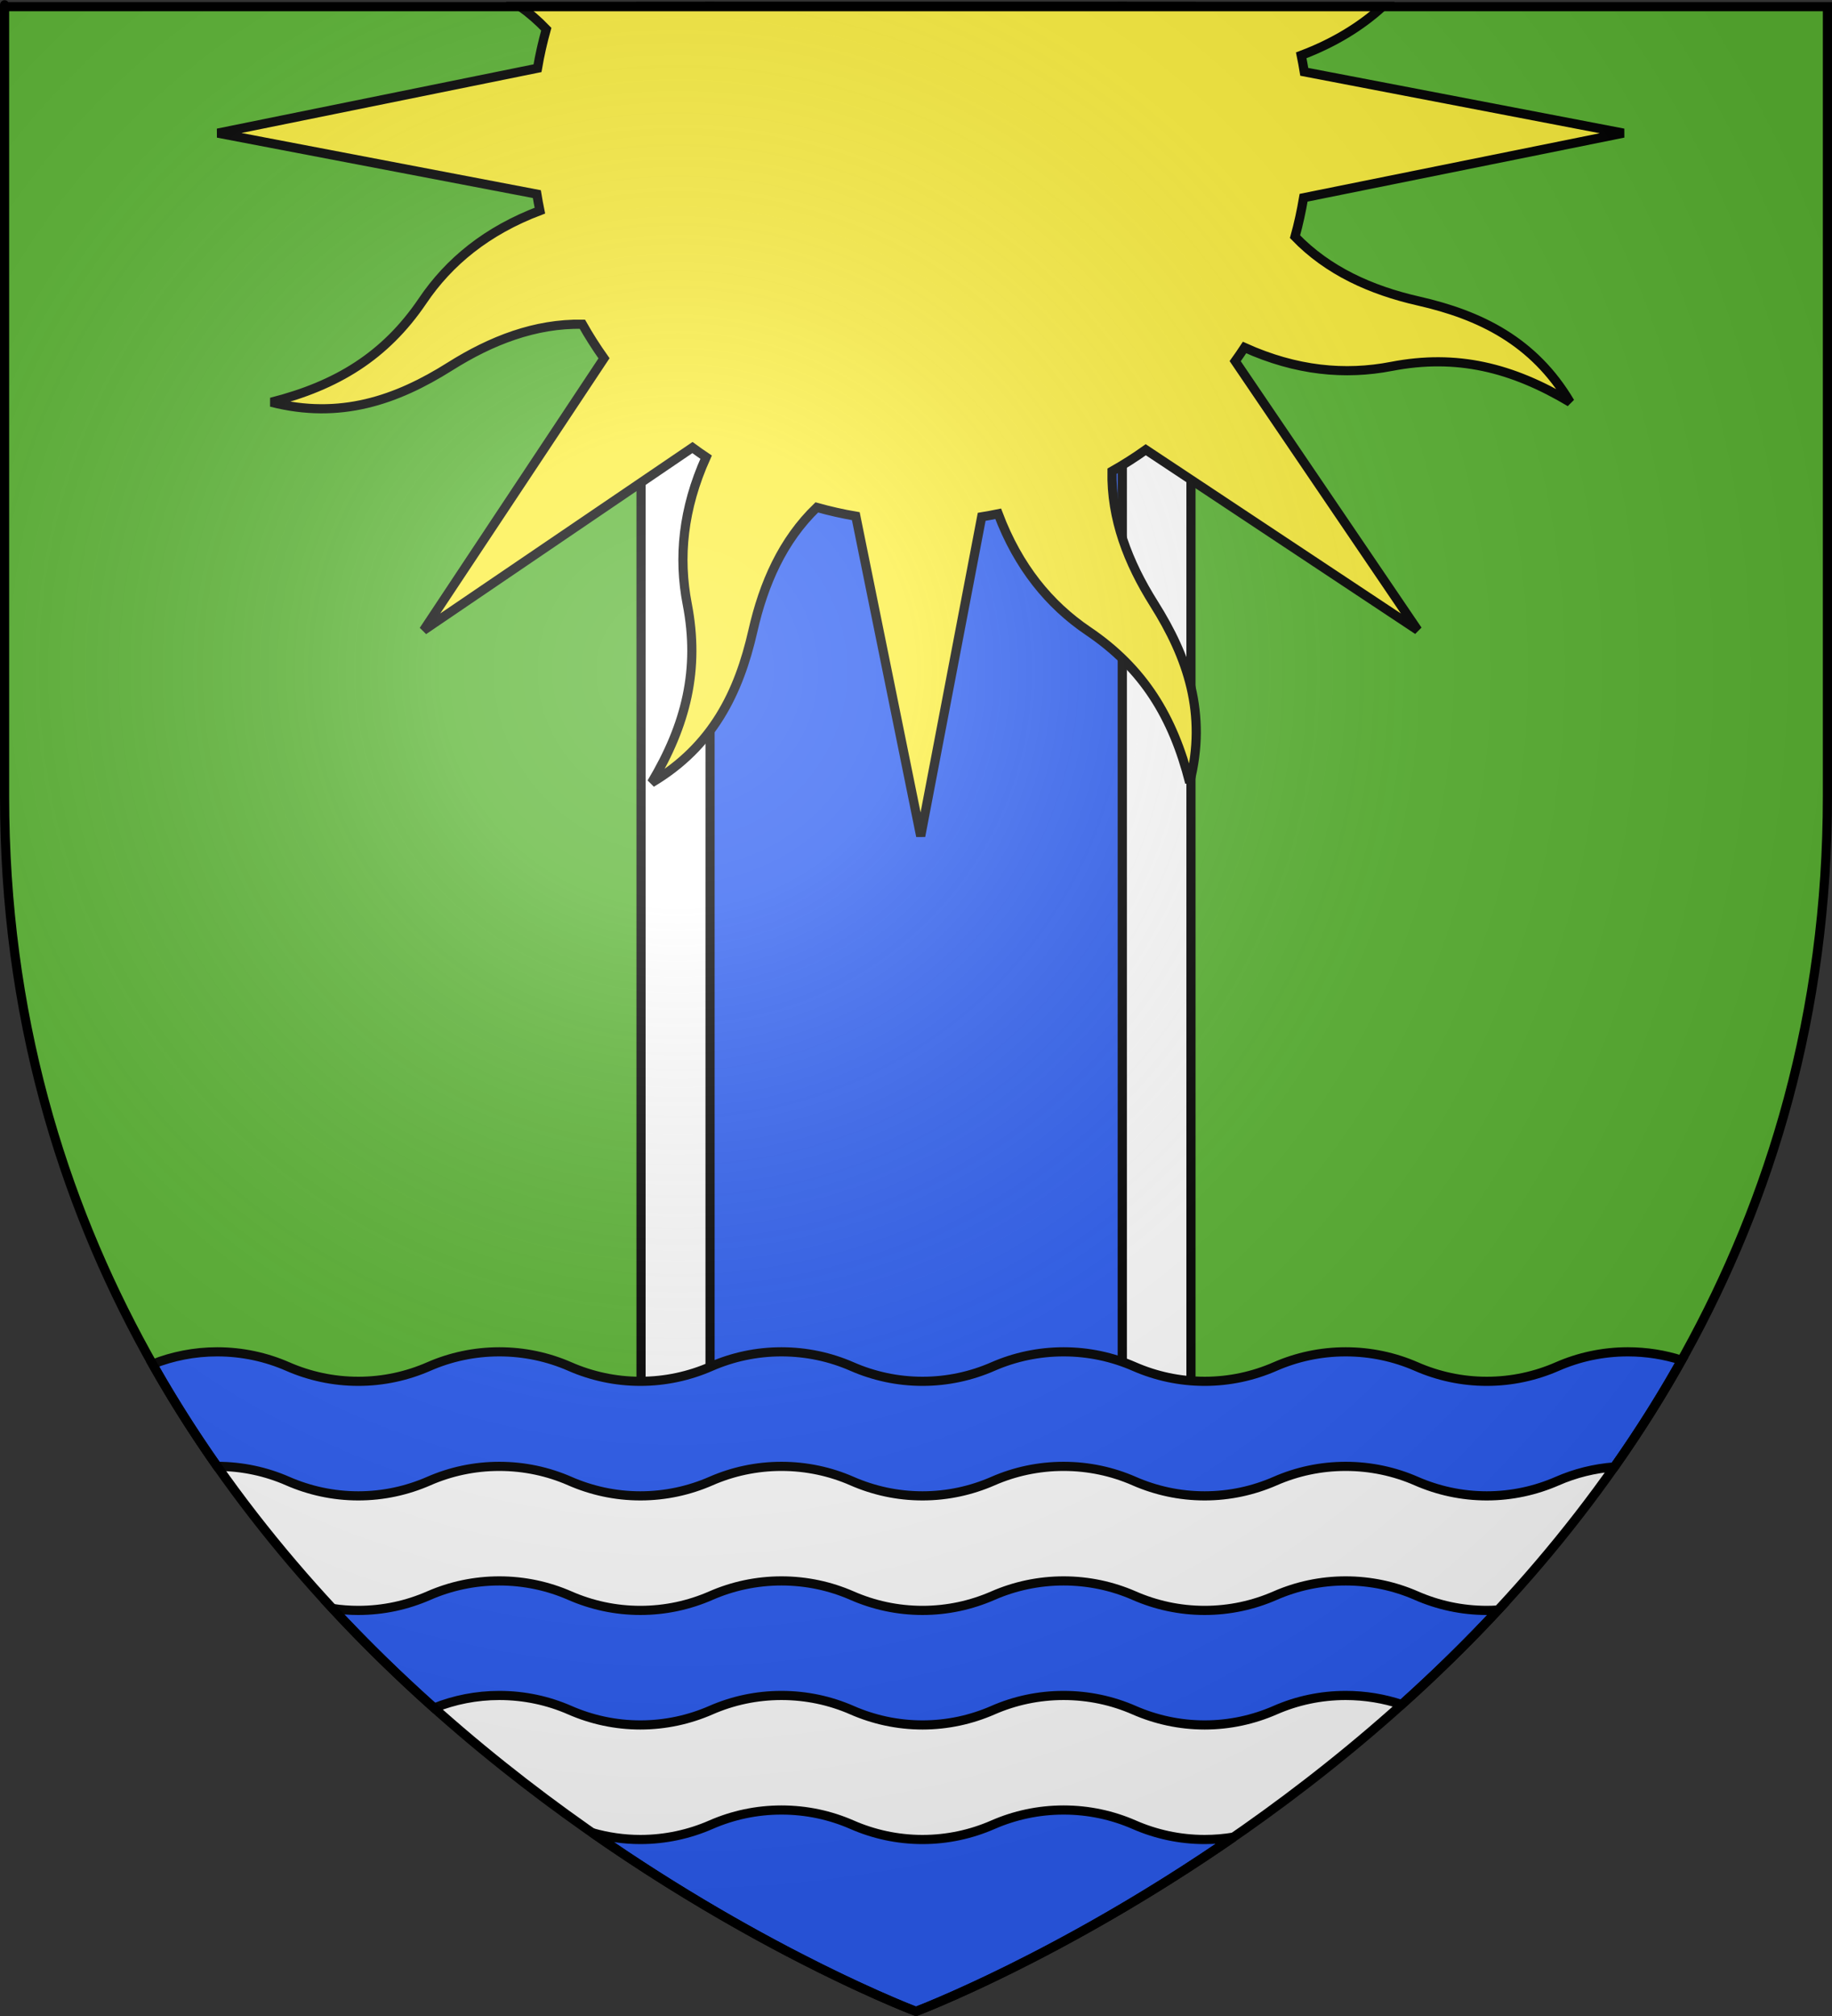<?xml version="1.0" encoding="UTF-8" standalone="no"?>
<svg
   xmlns:dc="http://purl.org/dc/elements/1.1/"
   xmlns:cc="http://creativecommons.org/ns#"
   xmlns:rdf="http://www.w3.org/1999/02/22-rdf-syntax-ns#"
   xmlns:svg="http://www.w3.org/2000/svg"
   xmlns="http://www.w3.org/2000/svg"
   xmlns:xlink="http://www.w3.org/1999/xlink"
   xmlns:sodipodi="http://sodipodi.sourceforge.net/DTD/sodipodi-0.dtd"
   xmlns:inkscape="http://www.inkscape.org/namespaces/inkscape"
   height="660"
   width="600"
   version="1.0"
   id="svg2"
   sodipodi:version="0.32"
   inkscape:version="0.46"
   sodipodi:docname="blason_ville_fr_Parigny-A_(Loire).svg"
   sodipodi:docbase="D:\mes documents\Héraldique"
   inkscape:export-filename="/Users/olivier/Desktop/Blason Rouge/Blason_Vide_3D.png"
   inkscape:export-xdpi="144"
   inkscape:export-ydpi="144"
   inkscape:output_extension="org.inkscape.output.svg.inkscape">
  <rect width="100%" height="100%" fill="#333333" stroke="none"/>
  <sodipodi:namedview
     inkscape:window-height="977"
     inkscape:window-width="1280"
     inkscape:pageshadow="2"
     inkscape:pageopacity="0.0"
     guidetolerance="10.0"
     gridtolerance="10.0"
     objecttolerance="10.0"
     borderopacity="1.0"
     bordercolor="#666666"
     pagecolor="#ffffff"
     id="base"
     showgrid="false"
     height="660px"
     inkscape:zoom="1.1621207"
     inkscape:cx="300.00013"
     inkscape:cy="290.45172"
     inkscape:window-x="-4"
     inkscape:window-y="-4"
     inkscape:current-layer="layer3"
     inkscape:snap-bbox="false"
     inkscape:object-nodes="true"
     inkscape:object-paths="false"
     inkscape:bbox-paths="false"
     inkscape:snap-nodes="true"
     inkscape:bbox-nodes="true"
     inkscape:snap-global="true" />
  <desc
     id="desc4">Flag of Canton of Valais (Wallis)</desc>
  <defs
     id="defs6">
    <linearGradient
       id="linearGradient2893">
      <stop
         style="stop-color:white;stop-opacity:0.314;"
         offset="0"
         id="stop2895" />
      <stop
         id="stop2897"
         offset="0.19"
         style="stop-color:white;stop-opacity:0.251;" />
      <stop
         style="stop-color:#6b6b6b;stop-opacity:0.125;"
         offset="0.6"
         id="stop2901" />
      <stop
         style="stop-color:black;stop-opacity:0.125;"
         offset="1"
         id="stop2899" />
    </linearGradient>
    <radialGradient
       inkscape:collect="always"
       xlink:href="#linearGradient2893"
       id="radialGradient3163"
       gradientUnits="userSpaceOnUse"
       gradientTransform="matrix(1.353,0,0,1.349,-77.629,-85.747)"
       cx="221.445"
       cy="226.331"
       fx="221.445"
       fy="226.331"
       r="300" />
  </defs>
  <g
     inkscape:groupmode="layer"
     id="layer3"
     inkscape:label="Fond écu"
     style="display:inline">
    <path
       id="path2855"
       style="fill:#5ab532;fill-opacity:1;fill-rule:evenodd;stroke:none;stroke-width:1px;stroke-linecap:butt;stroke-linejoin:miter;stroke-opacity:1"
       d="M 300,658.5 C 300,658.5 598.5,546.18 598.5,260.728 C 598.5,-24.723 598.5,2.176 598.5,2.176 L 1.5,2.176 L 1.5,260.728 C 1.5,546.18 300,658.5 300,658.5 z"
       sodipodi:nodetypes="cccccc" />
    <rect
       id="rect7092"
       style="fill:none;fill-opacity:1;fill-rule:nonzero;stroke:none;stroke-width:6.203;stroke-linecap:round;stroke-linejoin:round;stroke-miterlimit:4;stroke-dasharray:none;stroke-opacity:1"
       y="-7.1054274e-15"
       x="0"
       height="660"
       width="600" />
    <rect
       y="2.125"
       x="367.448"
       height="461.788"
       width="22.603"
       id="rect22143"
       style="opacity:1;fill:#ffffff;fill-opacity:1;stroke:#000000;stroke-width:3;stroke-miterlimit:4;stroke-dasharray:none;stroke-opacity:1" />
    <rect
       style="opacity:1;fill:#2b5df2;fill-opacity:1;stroke:#000000;stroke-width:3;stroke-miterlimit:4;stroke-dasharray:none;stroke-opacity:1"
       id="rect22141"
       width="135.109"
       height="461.793"
       x="232.446"
       y="2.122" />
    <rect
       style="opacity:1;fill:#ffffff;fill-opacity:1;stroke:#000000;stroke-width:3;stroke-miterlimit:4;stroke-dasharray:none;stroke-opacity:1"
       id="rect22145"
       width="22.598"
       height="463.74"
       x="209.951"
       y="2.128" />
    <path
       style="opacity:1;fill:#ffffff;fill-opacity:1;stroke:none;stroke-width:3;stroke-miterlimit:4;stroke-dasharray:none;stroke-opacity:1"
       d="M 56.906 458.344 C 143.22 599.485 300 658.5 300 658.5 C 300 658.5 456.78 599.486 543.094 458.344 L 56.906 458.344 z "
       id="rect25247" />
    <path
       style="fill:#2b5df2;fill-opacity:1;fill-rule:evenodd;stroke:#000000;stroke-width:3;stroke-linecap:butt;stroke-linejoin:miter;stroke-miterlimit:4;stroke-dasharray:none;stroke-opacity:1"
       d="M 71.125 442.562 C 63.651 442.563 56.525 444.005 49.969 446.594 C 56.57 458.279 63.654 469.431 71.125 480.062 C 79.343 480.063 87.142 481.775 94.219 484.875 C 101.295 487.97 109.13 489.719 117.344 489.719 C 125.557 489.719 133.361 487.97 140.438 484.875 C 147.514 481.776 155.313 480.062 163.531 480.062 C 171.749 480.063 179.548 481.775 186.625 484.875 C 193.701 487.97 201.506 489.719 209.719 489.719 C 217.932 489.719 225.768 487.97 232.844 484.875 C 239.92 481.776 247.72 480.062 255.938 480.062 C 264.155 480.063 271.955 481.775 279.031 484.875 C 286.107 487.97 293.912 489.719 302.125 489.719 C 310.338 489.719 318.143 487.97 325.219 484.875 C 332.295 481.776 340.126 480.062 348.344 480.062 C 356.562 480.063 364.361 481.775 371.438 484.875 C 378.514 487.97 386.318 489.719 394.531 489.719 C 402.745 489.719 410.549 487.97 417.625 484.875 C 424.702 481.776 432.501 480.062 440.719 480.062 C 448.937 480.063 456.767 481.775 463.844 484.875 C 470.92 487.97 478.724 489.719 486.938 489.719 C 495.151 489.719 502.955 487.97 510.031 484.875 C 515.831 482.335 522.115 480.748 528.719 480.25 C 536.514 469.172 543.904 457.537 550.75 445.312 C 545.193 443.53 539.274 442.562 533.125 442.562 C 524.912 442.563 517.107 444.28 510.031 447.375 C 502.955 450.474 495.155 452.219 486.938 452.219 C 478.72 452.219 470.92 450.474 463.844 447.375 C 456.768 444.28 448.932 442.562 440.719 442.562 C 432.505 442.563 424.701 444.28 417.625 447.375 C 410.548 450.474 402.749 452.219 394.531 452.219 C 386.313 452.219 378.514 450.474 371.438 447.375 C 364.361 444.28 356.557 442.562 348.344 442.562 C 340.13 442.563 332.295 444.28 325.219 447.375 C 318.142 450.474 310.343 452.219 302.125 452.219 C 293.907 452.219 286.108 450.474 279.031 447.375 C 271.955 444.28 264.151 442.562 255.938 442.562 C 247.724 442.563 239.92 444.28 232.844 447.375 C 225.767 450.474 217.937 452.219 209.719 452.219 C 201.501 452.219 193.702 450.474 186.625 447.375 C 179.549 444.28 171.745 442.562 163.531 442.562 C 155.318 442.563 147.514 444.28 140.438 447.375 C 133.361 450.474 125.562 452.219 117.344 452.219 C 109.126 452.219 101.295 450.474 94.219 447.375 C 87.143 444.28 79.338 442.562 71.125 442.562 z M 163.531 517.562 C 155.318 517.563 147.514 519.28 140.438 522.375 C 133.361 525.474 125.562 527.219 117.344 527.219 C 114.479 527.219 111.662 527.001 108.906 526.594 C 119.761 538.289 130.947 549.124 142.188 559.156 C 148.794 556.519 155.983 555.062 163.531 555.062 C 171.749 555.063 179.548 556.775 186.625 559.875 C 193.701 562.97 201.506 564.719 209.719 564.719 C 217.932 564.719 225.768 562.97 232.844 559.875 C 239.92 556.776 247.72 555.062 255.938 555.062 C 264.155 555.063 271.955 556.775 279.031 559.875 C 286.107 562.97 293.912 564.719 302.125 564.719 C 310.338 564.719 318.143 562.97 325.219 559.875 C 332.295 556.776 340.126 555.062 348.344 555.062 C 356.562 555.063 364.361 556.775 371.438 559.875 C 378.514 562.97 386.318 564.719 394.531 564.719 C 402.745 564.719 410.549 562.97 417.625 559.875 C 424.702 556.776 432.501 555.062 440.719 555.062 C 447.126 555.063 453.3 556.103 459.062 558.031 C 469.725 548.453 480.347 538.17 490.656 527.094 C 489.427 527.173 488.187 527.219 486.938 527.219 C 478.72 527.219 470.92 525.474 463.844 522.375 C 456.768 519.28 448.932 517.562 440.719 517.562 C 432.505 517.563 424.701 519.28 417.625 522.375 C 410.548 525.474 402.749 527.219 394.531 527.219 C 386.313 527.219 378.514 525.474 371.438 522.375 C 364.361 519.28 356.557 517.562 348.344 517.562 C 340.13 517.563 332.295 519.28 325.219 522.375 C 318.142 525.474 310.343 527.219 302.125 527.219 C 293.907 527.219 286.108 525.474 279.031 522.375 C 271.955 519.28 264.151 517.562 255.938 517.562 C 247.724 517.563 239.92 519.28 232.844 522.375 C 225.767 525.474 217.937 527.219 209.719 527.219 C 201.501 527.219 193.702 525.474 186.625 522.375 C 179.549 519.28 171.745 517.562 163.531 517.562 z M 255.938 592.562 C 247.724 592.563 239.92 594.28 232.844 597.375 C 225.767 600.474 217.937 602.219 209.719 602.219 C 204.251 602.219 198.977 601.43 193.969 600 C 251.709 640.305 300 658.5 300 658.5 C 300 658.5 347.172 640.746 404 601.438 C 400.923 601.951 397.756 602.219 394.531 602.219 C 386.313 602.219 378.514 600.474 371.438 597.375 C 364.361 594.28 356.557 592.562 348.344 592.562 C 340.13 592.563 332.295 594.28 325.219 597.375 C 318.142 600.474 310.343 602.219 302.125 602.219 C 293.907 602.219 286.108 600.474 279.031 597.375 C 271.955 594.28 264.151 592.562 255.938 592.562 z "
       id="path23884" />
  </g>
  <g
     inkscape:groupmode="layer"
     id="layer4"
     inkscape:label="Meubles"
     style="display:inline">
    <path
       style="fill:#fcef3c;fill-opacity:1;fill-rule:nonzero;stroke:#000000;stroke-width:3;stroke-linecap:butt;stroke-linejoin:miter;marker:none;marker-start:none;marker-mid:none;marker-end:none;stroke-miterlimit:4;stroke-dasharray:none;stroke-dashoffset:0;stroke-opacity:1;visibility:visible;display:inline;overflow:visible"
       d="M 170.351,2.112 C 173.398,4.305 176.249,6.784 178.914,9.55 C 177.742,13.76 176.774,18.009 176.039,22.331 L 71.32,43.581 L 175.82,63.55 C 176.107,65.348 176.453,67.161 176.82,68.956 C 159.436,75.533 147.06,85.693 138.414,98.487 C 126.193,116.569 110.257,126.248 88.82,131.675 C 111.351,137.436 129.874,130.999 147.351,119.987 C 160.866,111.473 175.252,105.878 190.726,106.144 C 192.91,110.017 195.287,113.735 197.82,117.3 L 138.726,206.363 L 226.789,146.519 C 228.259,147.583 229.746,148.676 231.257,149.675 C 223.624,166.62 222.138,182.58 225.07,197.738 C 229.215,219.164 224.704,237.273 213.382,256.269 C 233.388,244.411 241.998,226.725 246.57,206.581 C 250.113,190.973 256.335,176.879 267.507,166.113 C 271.726,167.287 275.957,168.25 280.289,168.988 L 301.539,273.738 L 321.507,169.206 C 323.306,168.919 325.119,168.573 326.914,168.206 C 333.487,185.595 343.623,197.968 356.414,206.613 C 374.496,218.833 384.206,234.769 389.632,256.206 C 395.394,233.675 388.956,215.152 377.945,197.675 C 369.414,184.134 363.9,169.791 364.195,154.269 C 368.043,152.096 371.714,149.755 375.257,147.238 L 464.32,206.3 L 404.539,118.237 C 405.589,116.785 406.615,115.262 407.601,113.769 C 424.551,121.424 440.53,122.89 455.695,119.956 C 477.122,115.811 495.231,120.354 514.226,131.675 C 502.368,111.669 484.714,103.122 464.57,98.55 C 448.979,95.011 434.889,88.651 424.132,77.487 C 425.301,73.285 426.211,69.052 426.945,64.737 L 531.695,43.581 L 427.164,23.519 C 426.877,21.721 426.531,19.908 426.164,18.113 C 436.885,14.064 445.683,8.662 452.882,2.112 L 170.351,2.112 z"
       id="path2140" />
  </g>
  <g
     inkscape:groupmode="layer"
     id="layer2"
     inkscape:label="Reflet final"
     sodipodi:insensitive="true">
    <path
       sodipodi:nodetypes="cccccc"
       d="M 300,658.5 C 300,658.5 598.5,546.18 598.5,260.728 C 598.5,-24.723 598.5,2.176 598.5,2.176 L 1.5,2.176 L 1.5,260.728 C 1.5,546.18 300,658.5 300,658.5 z"
       style="opacity:1;fill:url(#radialGradient3163);fill-opacity:1;fill-rule:evenodd;stroke:none;stroke-width:1px;stroke-linecap:butt;stroke-linejoin:miter;stroke-opacity:1"
       id="path2875"
       inkscape:export-xdpi="144"
       inkscape:export-ydpi="144" />
  </g>
  <g
     inkscape:groupmode="layer"
     id="layer1"
     inkscape:label="Contour final"
     sodipodi:insensitive="true">
    <path
       sodipodi:nodetypes="cccccc"
       d="M 300,658.5 C 300,658.5 1.5,546.18 1.5,260.728 C 1.5,-24.723 1.5,2.176 1.5,2.176 L 598.5,2.176 L 598.5,260.728 C 598.5,546.18 300,658.5 300,658.5 z"
       style="opacity:1;fill:none;fill-opacity:1;fill-rule:evenodd;stroke:#000000;stroke-width:3;stroke-linecap:butt;stroke-linejoin:miter;stroke-miterlimit:4;stroke-dasharray:none;stroke-opacity:1"
       id="path1411"
       inkscape:export-xdpi="144"
       inkscape:export-ydpi="144" />
  </g>
</svg>
